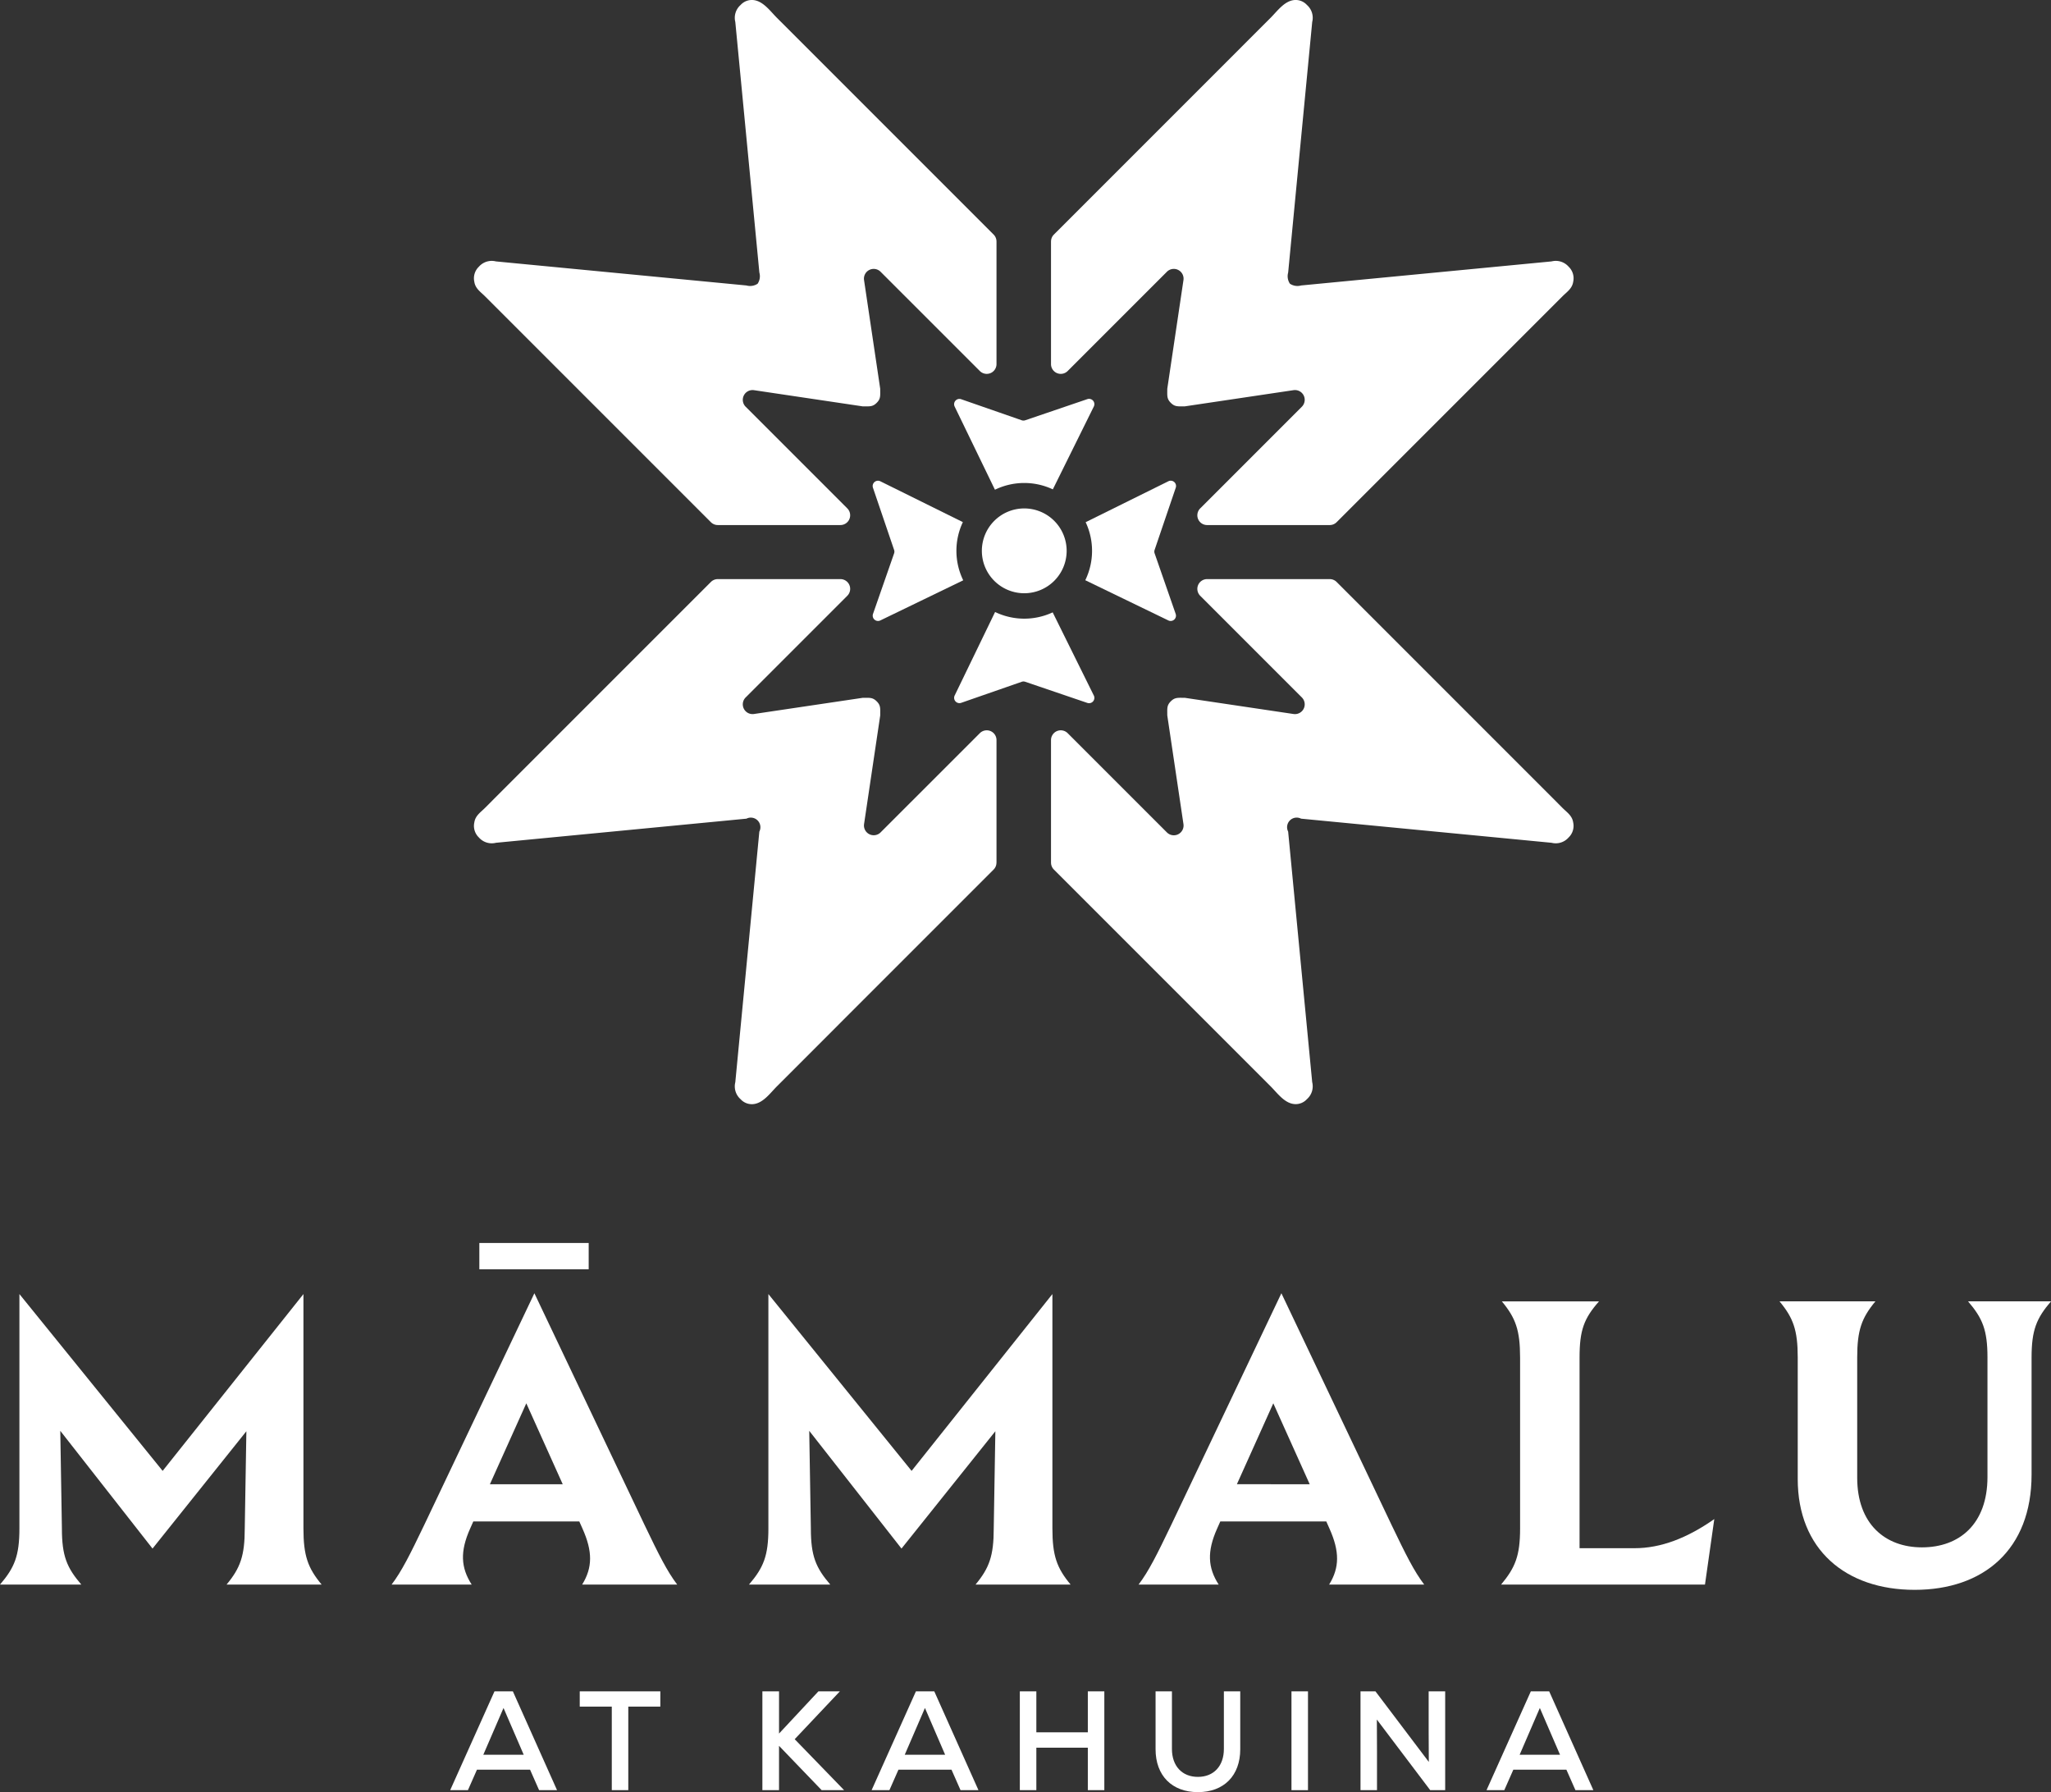 <?xml version="1.0" encoding="UTF-8"?>
<svg xmlns="http://www.w3.org/2000/svg" xmlns:xlink="http://www.w3.org/1999/xlink" id="Group_4887" data-name="Group 4887" width="302.784" height="264.532" viewBox="0 0 302.784 264.532">
  <rect x="0" y="0" width="302.784" height="264.532" fill="#333333" stroke="none"/>
  <defs>
    <style>
      .cls-1 {
        fill: #fff;
      }

      .cls-2 {
        clip-path: url(#clip-path);
      }
    </style>
    <clipPath id="clip-path">
      <rect id="Rectangle_147897" data-name="Rectangle 147897" class="cls-1" width="302.784" height="264.532"></rect>
    </clipPath>
  </defs>
  <g id="Group_3499" data-name="Group 3499" class="cls-2">
    <path id="Path_10214" data-name="Path 10214" class="cls-1" d="M111.705,103.4V85.3a1.441,1.441,0,0,1,2.46-1.018l14.65,14.65a1.44,1.44,0,0,0,2.443-1.231L128.87,81.661c0-1.04-.088-1.472.519-2.079s1.039-.519,2.079-.519l16.037,2.388a1.44,1.44,0,0,0,1.231-2.443L133.73,64a1.441,1.441,0,0,1,1.02-2.46h18.1a1.441,1.441,0,0,1,1.02.422l2.511,2.511,6.291,6.291,8.22,8.22,8.3,8.3,6.526,6.526L187.2,95.3c.675.675,1.44,1.149,1.59,2.152a2.365,2.365,0,0,1-.675,2.228,2.519,2.519,0,0,1-2.513.781L148.619,96.9a1.416,1.416,0,0,0-1.906,1.906l3.55,36.986a2.52,2.52,0,0,1-.779,2.511,2.241,2.241,0,0,1-1.76.732c-1.518-.067-2.6-1.628-3.611-2.638l-2.886-2.886-7.813-7.815-8.788-8.787-7.662-7.662-4.434-4.435-.4-.4a1.436,1.436,0,0,1-.422-1.018" transform="translate(43.453 23.94)"></path>
    <path id="Path_10215" data-name="Path 10215" class="cls-1" d="M127.512,103.4V85.3a1.441,1.441,0,0,0-2.46-1.018L110.4,98.929A1.44,1.44,0,0,1,107.96,97.7l2.386-16.037c0-1.04.089-1.472-.519-2.079s-1.038-.519-2.079-.519L91.71,81.45a1.44,1.44,0,0,1-1.229-2.443L105.487,64a1.441,1.441,0,0,0-1.02-2.46h-18.1a1.438,1.438,0,0,0-1.018.422l-2.511,2.511-6.292,6.291-8.22,8.22q-4.15,4.15-8.3,8.3L53.5,93.81,52.016,95.3c-.675.675-1.44,1.149-1.59,2.152a2.365,2.365,0,0,0,.675,2.228,2.519,2.519,0,0,0,2.513.781L90.6,96.9A1.416,1.416,0,0,1,92.5,98.811L88.953,135.8a2.518,2.518,0,0,0,.781,2.511,2.237,2.237,0,0,0,1.758.732c1.518-.067,2.6-1.628,3.611-2.638l2.888-2.886L105.8,125.7l8.787-8.787,7.662-7.662,4.434-4.435.4-.4a1.436,1.436,0,0,0,.422-1.018" transform="translate(19.599 23.94)"></path>
    <path id="Path_10216" data-name="Path 10216" class="cls-1" d="M111.705,35.646v18.1a1.441,1.441,0,0,0,2.46,1.018l14.65-14.65a1.44,1.44,0,0,1,2.443,1.231L128.87,57.382c0,1.04-.088,1.472.519,2.079s1.039.519,2.079.519l16.037-2.388a1.44,1.44,0,0,1,1.231,2.443L133.73,75.042a1.441,1.441,0,0,0,1.02,2.46h18.1a1.441,1.441,0,0,0,1.02-.422l2.511-2.511,6.291-6.291,8.22-8.22,8.3-8.3,6.526-6.526,1.486-1.486c.675-.675,1.44-1.149,1.59-2.152a2.365,2.365,0,0,0-.675-2.228,2.519,2.519,0,0,0-2.513-.781l-36.985,3.552a1.984,1.984,0,0,1-1.646-.26,1.987,1.987,0,0,1-.26-1.646l3.55-36.986a2.52,2.52,0,0,0-.779-2.511A2.242,2.242,0,0,0,147.725,0c-1.518.067-2.6,1.628-3.611,2.638l-2.886,2.886-7.813,7.815-8.788,8.787q-3.829,3.832-7.662,7.662l-4.434,4.435c-.135.133-.269.268-.4.4a1.436,1.436,0,0,0-.422,1.018" transform="translate(43.453 0)"></path>
    <path id="Path_10217" data-name="Path 10217" class="cls-1" d="M106.069,57.2l-12.187-6.03a.783.783,0,0,0-1.089.954L95.914,61.3a.782.782,0,0,1,0,.51L92.8,70.747a.784.784,0,0,0,1.082.963l12.237-5.924a9.909,9.909,0,0,1-.053-8.59" transform="translate(36.08 19.871)"></path>
    <path id="Path_10218" data-name="Path 10218" class="cls-1" d="M125.582,61.806a.782.782,0,0,1,0-.51l3.121-9.176a.783.783,0,0,0-1.089-.954L115.4,57.209a9.921,9.921,0,0,1-.053,8.566L127.61,71.71a.784.784,0,0,0,1.082-.963Z" transform="translate(44.871 19.871)"></path>
    <path id="Path_10219" data-name="Path 10219" class="cls-1" d="M107.456,65.036l-5.969,12.327a.784.784,0,0,0,.963,1.082l8.941-3.11a.791.791,0,0,1,.51,0l9.176,3.122a.785.785,0,0,0,.956-1.09l-6.075-12.277a9.919,9.919,0,0,1-8.5-.053" transform="translate(39.447 25.299)"></path>
    <path id="Path_10220" data-name="Path 10220" class="cls-1" d="M115.978,55.751l6.053-12.233a.784.784,0,0,0-.956-1.09L111.9,45.55a.791.791,0,0,1-.51,0l-8.941-3.11a.784.784,0,0,0-.964,1.082L107.434,55.8a9.911,9.911,0,0,1,8.544-.053" transform="translate(39.447 16.487)"></path>
    <path id="Path_10221" data-name="Path 10221" class="cls-1" d="M116.873,60.29a6.259,6.259,0,1,1-6.259-6.259,6.258,6.258,0,0,1,6.259,6.259" transform="translate(40.594 21.018)"></path>
    <path id="Path_10222" data-name="Path 10222" class="cls-1" d="M127.512,35.646v18.1a1.441,1.441,0,0,1-2.46,1.018L110.4,40.114a1.44,1.44,0,0,0-2.442,1.231l2.386,16.037c0,1.04.089,1.472-.519,2.079s-1.038.519-2.079.519L91.71,57.593a1.44,1.44,0,0,0-1.229,2.443l15.005,15.005a1.441,1.441,0,0,1-1.02,2.46h-18.1a1.438,1.438,0,0,1-1.018-.422l-2.511-2.511-6.292-6.291-8.22-8.22q-4.15-4.15-8.3-8.3L53.5,45.233l-1.486-1.486c-.675-.675-1.44-1.149-1.59-2.152a2.365,2.365,0,0,1,.675-2.228,2.519,2.519,0,0,1,2.513-.781L90.6,42.138a1.988,1.988,0,0,0,1.647-.26,1.988,1.988,0,0,0,.258-1.646L88.953,3.246A2.518,2.518,0,0,1,89.734.735,2.237,2.237,0,0,1,91.492,0c1.518.067,2.6,1.628,3.611,2.638l2.888,2.886,7.813,7.815q4.392,4.394,8.787,8.787l7.662,7.662q2.217,2.217,4.434,4.435c.135.133.269.268.4.4a1.436,1.436,0,0,1,.422,1.018" transform="translate(19.599 0)"></path>
    <path id="Path_10223" data-name="Path 10223" class="cls-1" d="M2.866,172.1V137.518l21.145,26.1,20.785-26.1V172.1c0,4.061.656,5.853,2.686,8.3H33.447c2.031-2.449,2.686-4.241,2.686-8.3l.239-14.334L22.517,175.085,8.9,157.706,9.138,172.1c0,4.061.717,5.794,2.866,8.3H0c2.149-2.509,2.866-4.241,2.866-8.3" transform="translate(0 53.495)"></path>
    <path id="Path_10224" data-name="Path 10224" class="cls-1" d="M53.445,180.434H41.62c1.493-1.971,2.686-4.36,4.837-8.84L62.7,137.432l16.246,34.162c2.149,4.48,3.345,6.869,4.838,8.84H69.75c1.553-2.509,1.553-4.9.06-8.242l-.478-1.075H53.683l-.478,1.075c-1.493,3.345-1.374,5.734.239,8.242m13.439-14.812-5.375-11.945-5.375,11.945Z" transform="translate(16.19 53.461)"></path>
    <path id="Path_10225" data-name="Path 10225" class="cls-1" d="M82.469,172.1V137.518l21.143,26.1,20.785-26.1V172.1c0,4.061.657,5.853,2.688,8.3H113.049c2.031-2.449,2.688-4.241,2.688-8.3l.239-14.334-13.857,17.319L88.5,157.706l.239,14.394c0,4.061.715,5.794,2.866,8.3h-12c2.149-2.509,2.866-4.241,2.866-8.3" transform="translate(30.966 53.495)"></path>
    <path id="Path_10226" data-name="Path 10226" class="cls-1" d="M132.837,180.434H121.012c1.493-1.971,2.686-4.36,4.837-8.84l16.246-34.162,16.246,34.162c2.15,4.48,3.345,6.869,4.838,8.84H149.142c1.553-2.509,1.553-4.9.06-8.242l-.478-1.075H133.075l-.478,1.075c-1.493,3.345-1.374,5.734.239,8.242m13.439-14.812L140.9,153.676l-5.375,11.945Z" transform="translate(47.074 53.461)"></path>
    <path id="Path_10227" data-name="Path 10227" class="cls-1" d="M162.346,171.8v-25.2c0-4.061-.658-5.853-2.689-8.3h14.336c-2.21,2.509-2.868,4.241-2.868,8.3v28.13h8.123c3.882,0,7.765-1.493,11.768-4.3L189.64,180.1h-30.1c2.089-2.509,2.807-4.241,2.807-8.3" transform="translate(62.061 53.796)"></path>
    <path id="Path_10228" data-name="Path 10228" class="cls-1" d="M191.822,164.512V146.594c0-4.061-.657-5.853-2.688-8.3h14.155c-2.031,2.449-2.688,4.241-2.688,8.3v17.739c0,6.807,4.121,10.273,9.556,10.273,5.495,0,9.676-3.406,9.676-10.393V146.594c0-4.061-.717-5.793-2.867-8.3h12.244c-2.15,2.509-2.867,4.241-2.867,8.3v17.261c0,11.108-7.108,17.021-17.261,17.021-10.213,0-17.261-5.973-17.261-16.364" transform="translate(73.573 53.796)"></path>
    <rect id="Rectangle_147895" data-name="Rectangle 147895" class="cls-1" width="16.142" height="3.882" transform="translate(70.764 183.473)"></rect>
    <path id="Path_10229" data-name="Path 10229" class="cls-1" d="M59.638,191.3H51.8l-1.333,3.021H47.847l6.541-14.585H57.1l6.521,14.585H60.972Zm-6.9-2.208H58.7l-2.979-6.9Z" transform="translate(18.613 69.918)"></path>
    <path id="Path_10230" data-name="Path 10230" class="cls-1" d="M73.513,181.988H68.784v12.334H66.347V181.988h-4.73v-2.25h11.9Z" transform="translate(23.969 69.918)"></path>
    <path id="Path_10231" data-name="Path 10231" class="cls-1" d="M89.778,194.322l-6.292-6.542v6.542H81.028V179.738h2.459v6.23l5.813-6.23h3.167L85.8,186.8l7.292,7.521Z" transform="translate(31.52 69.918)"></path>
    <path id="Path_10232" data-name="Path 10232" class="cls-1" d="M104.431,191.3H96.6l-1.333,3.021H92.638l6.541-14.585h2.71l6.521,14.585h-2.646Zm-6.9-2.208h5.959l-2.979-6.9Z" transform="translate(36.036 69.918)"></path>
    <path id="Path_10233" data-name="Path 10233" class="cls-1" d="M120.867,179.738v14.584H118.43v-6.271h-7.6v6.271h-2.438V179.738h2.438v6.044h7.6v-6.044Z" transform="translate(42.163 69.918)"></path>
    <path id="Path_10234" data-name="Path 10234" class="cls-1" d="M122.818,188.28v-8.542h2.415v8.5c0,2.521,1.5,4.124,3.834,4.124s3.835-1.6,3.835-4.124v-8.5h2.416v8.542c0,3.9-2.416,6.334-6.251,6.334s-6.249-2.438-6.249-6.334" transform="translate(47.776 69.918)"></path>
    <rect id="Rectangle_147896" data-name="Rectangle 147896" class="cls-1" width="2.438" height="14.585" transform="translate(190.657 249.656)"></rect>
    <path id="Path_10235" data-name="Path 10235" class="cls-1" d="M157.1,179.738v14.584h-2.21L147.014,183.9l.021,4.646v5.771H144.6V179.738h2.208l7.876,10.418-.022-4.354v-6.063Z" transform="translate(56.248 69.918)"></path>
    <path id="Path_10236" data-name="Path 10236" class="cls-1" d="M169.784,191.3H161.95l-1.333,3.021h-2.624l6.541-14.585h2.709l6.521,14.585h-2.646Zm-6.9-2.208h5.959l-2.979-6.9Z" transform="translate(61.459 69.918)"></path>
  </g>
</svg>
